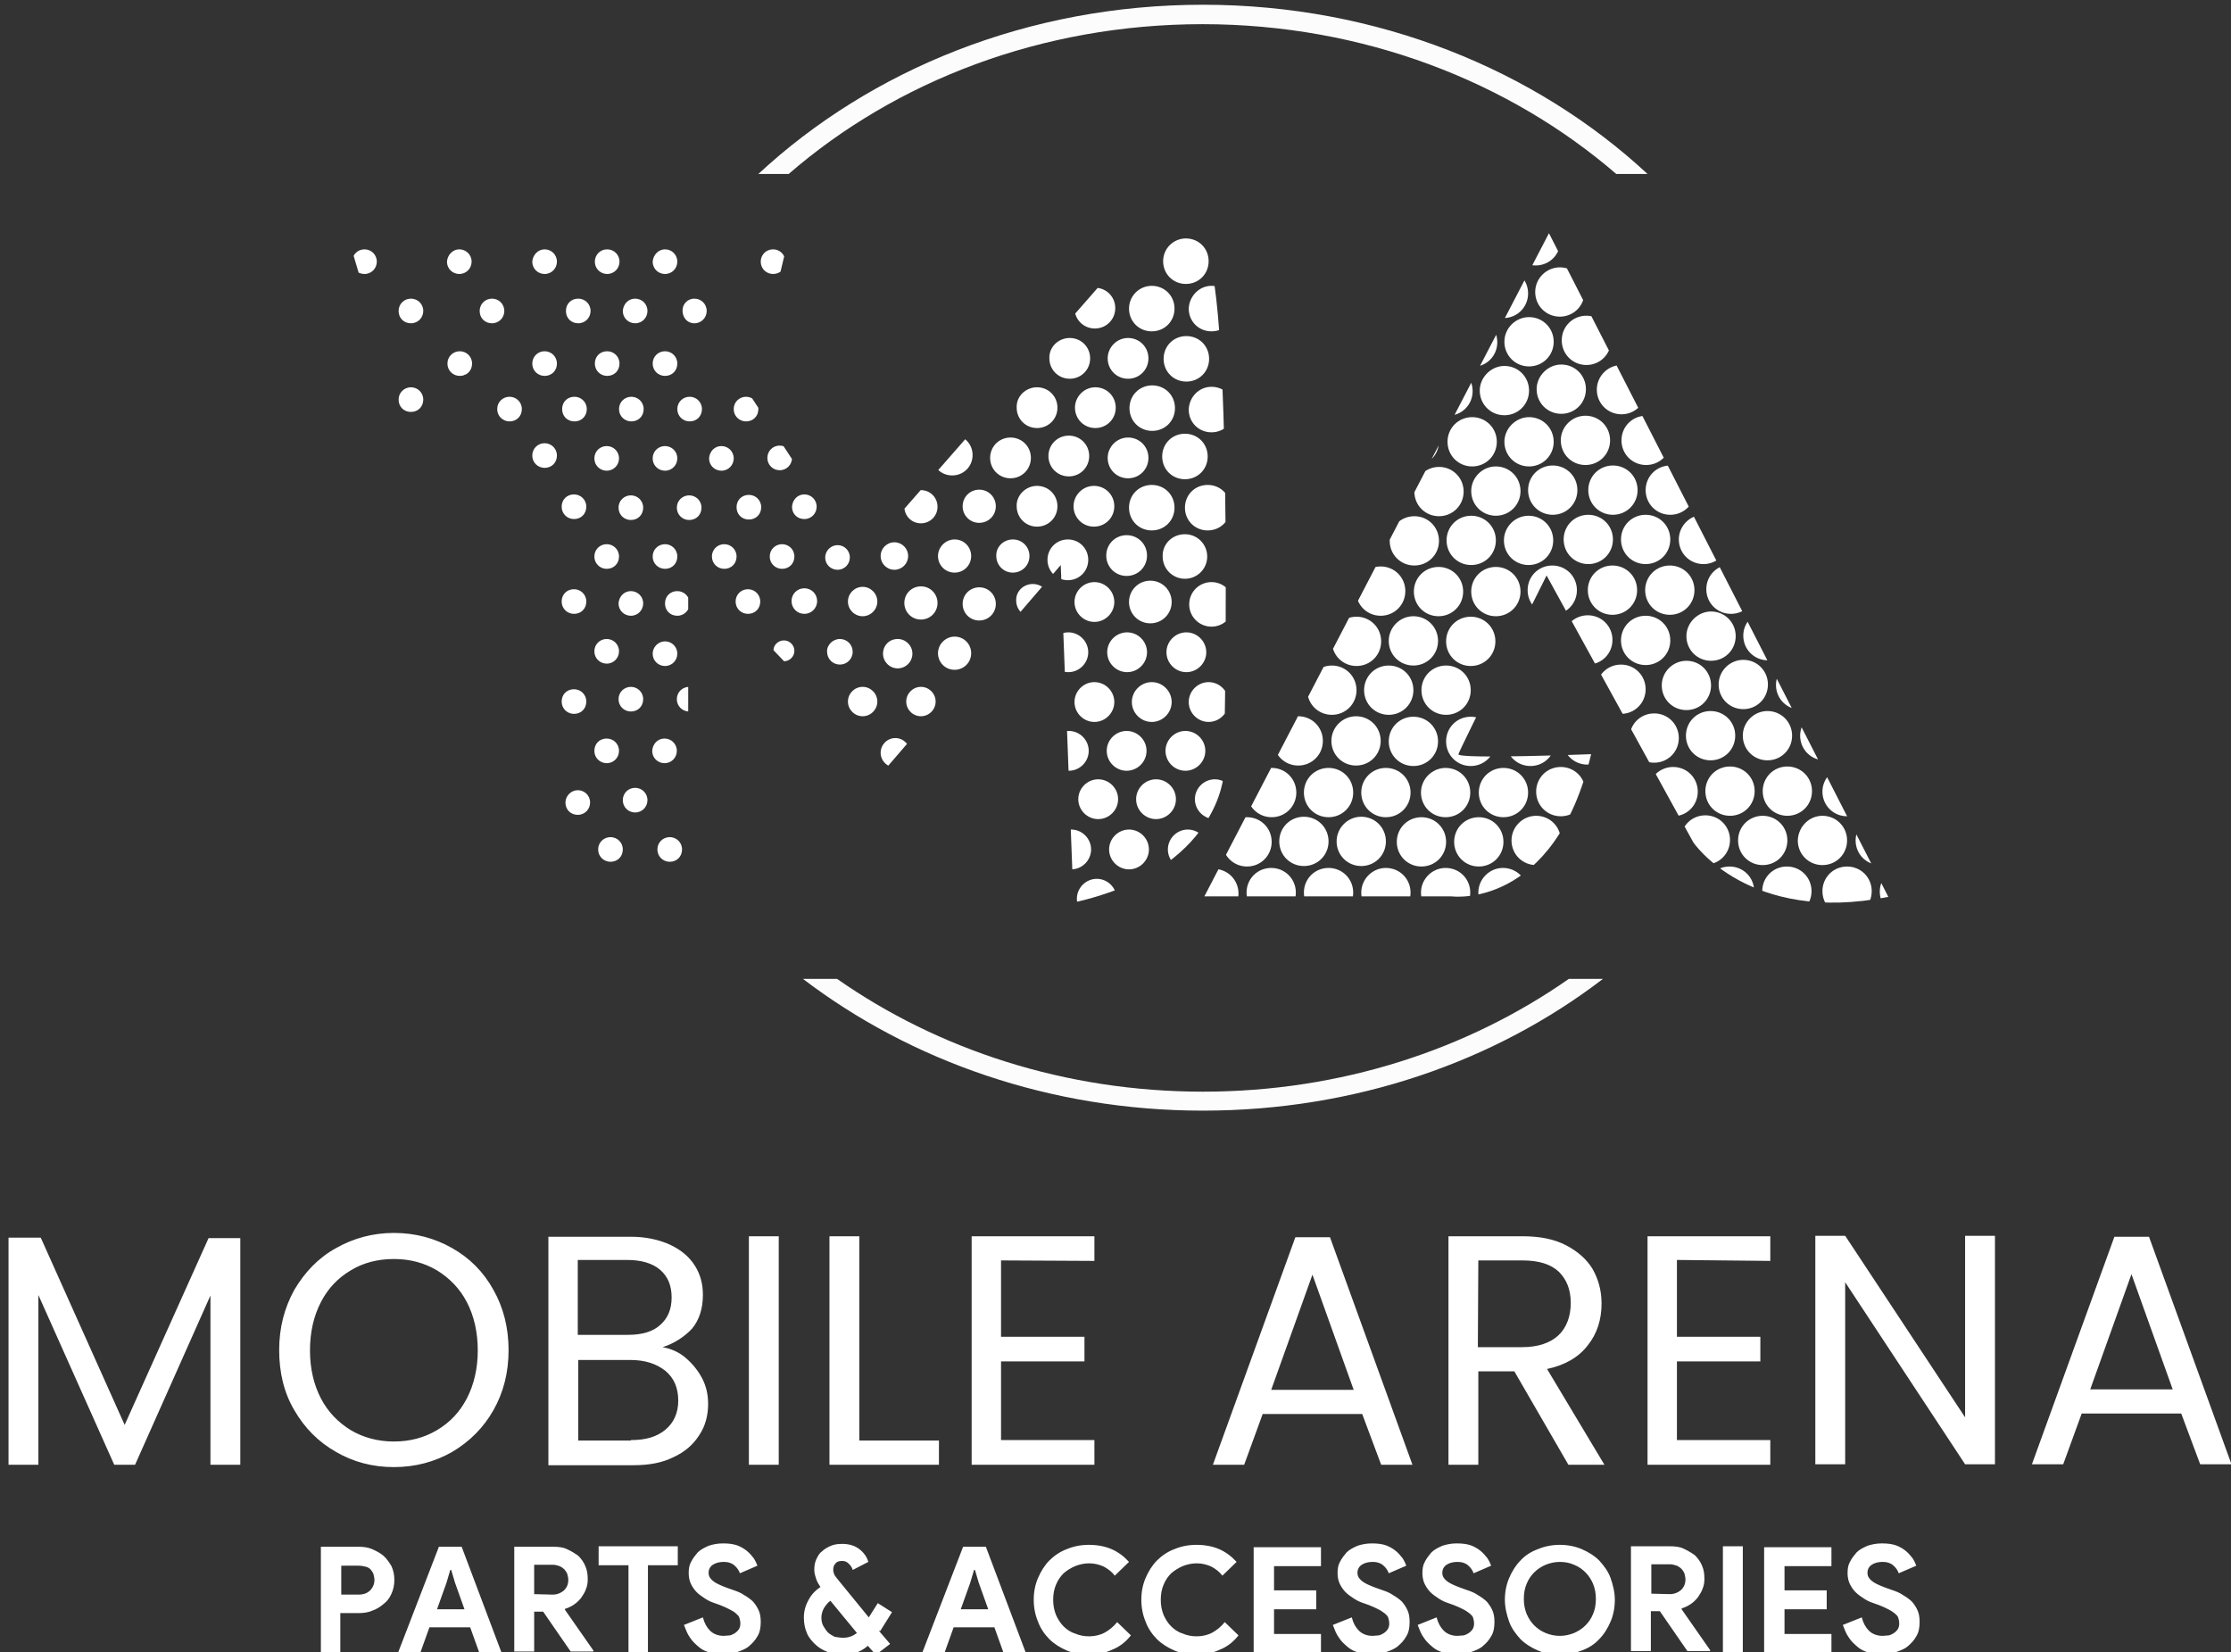 <?xml version="1.0" encoding="UTF-8"?>
<!-- Generator: Adobe Illustrator 24.3.0, SVG Export Plug-In . SVG Version: 6.00 Build 0)  -->
<svg xmlns="http://www.w3.org/2000/svg" xmlns:xlink="http://www.w3.org/1999/xlink" version="1.1" id="Layer_1" x="0px" y="0px" viewBox="0 0 470.7 348.6" style="enable-background:new 0 0 470.7 348.6;" xml:space="preserve">
<rect x="0" y="0" width="470.7" height="348.6" fill="#333333" stroke="none"/>
<style type="text/css">
	.st0{clip-path:url(#SVGID_2_);}
	.st1{fill-rule:evenodd;clip-rule:evenodd;fill:#FFFFFF;}
	.st2{fill:none;}
	.st3{clip-path:url(#SVGID_4_);}
	.st4{fill-rule:evenodd;clip-rule:evenodd;fill:#FCFCFC;}
	.st5{fill:#FFFFFF;}
</style>
<g>
	<g>
		<g>
			<defs>
				<path id="SVGID_1_" d="M398.4,189.2l-71.6-140l-72.7,139.9h52.2c0,0,21.6,2.9,29.4-30c0,0-28.3,1.1-28,0s18.6-37.7,18.6-37.7      l30.9,56.2C357.2,177.7,369,195.1,398.4,189.2L398.4,189.2z"></path>
			</defs>
			<clipPath id="SVGID_2_">
				<use xlink:href="#SVGID_1_" style="overflow:visible;"></use>
			</clipPath>
			<g class="st0">
				<g>
					<path class="st1" d="M349,150.5c2.9,0,5.2,2.3,5.2,5.2s-2.3,5.2-5.2,5.2c-2.9,0-5.2-2.3-5.2-5.2S346.1,150.5,349,150.5z        M256.1,183.3c2.9,0,5.2,2.3,5.2,5.2s-2.3,5.2-5.2,5.2c-2.9,0-5.2-2.3-5.2-5.2C250.9,185.6,253.2,183.3,256.1,183.3z M310.7,67       c2.9,0,5.2,2.3,5.2,5.2c0,2.9-2.3,5.2-5.2,5.2c-2.9,0-5.2-2.3-5.2-5.2S307.8,67,310.7,67z M303.6,98.5c2.9,0,5.2,2.3,5.2,5.2       c0,2.9-2.3,5.2-5.2,5.2c-2.9,0-5.2-2.3-5.2-5.2C298.4,100.9,300.7,98.5,303.6,98.5z M286.2,130.1c2.9,0,5.2,2.3,5.2,5.2       s-2.3,5.2-5.2,5.2s-5.2-2.3-5.2-5.2C281,132.4,283.3,130.1,286.2,130.1z M268.3,162c2.9,0,5.2,2.3,5.2,5.2s-2.3,5.2-5.2,5.2       c-2.9,0-5.2-2.3-5.2-5.2S265.4,162,268.3,162z M305.5,77.3c2.9,0,5.2,2.3,5.2,5.2c0,2.9-2.3,5.2-5.2,5.2       c-2.9,0-5.2-2.3-5.2-5.2C300.3,79.6,302.6,77.3,305.5,77.3z M298.4,108.9c2.9,0,5.2,2.3,5.2,5.2c0,2.9-2.3,5.2-5.2,5.2       c-2.9,0-5.2-2.3-5.2-5.2C293.2,111.2,295.5,108.9,298.4,108.9z M281,140.4c2.9,0,5.2,2.3,5.2,5.2s-2.3,5.2-5.2,5.2       c-2.9,0-5.2-2.3-5.2-5.2C275.8,142.8,278.1,140.4,281,140.4z M263.1,172.4c2.9,0,5.2,2.3,5.2,5.2s-2.3,5.2-5.2,5.2       s-5.2-2.3-5.2-5.2S260.2,172.4,263.1,172.4z M317.2,162c2.9,0,5.2,2.3,5.2,5.2s-2.3,5.2-5.2,5.2s-5.2-2.3-5.2-5.2       S314.3,162,317.2,162z M312,172.4c2.9,0,5.2,2.3,5.2,5.2s-2.3,5.2-5.2,5.2c-2.9,0-5.2-2.3-5.2-5.2S309.1,172.4,312,172.4z        M305,162c2.9,0,5.2,2.3,5.2,5.2s-2.3,5.2-5.2,5.2c-2.9,0-5.2-2.3-5.2-5.2S302.2,162,305,162z M299.9,172.4       c2.9,0,5.2,2.3,5.2,5.2s-2.3,5.2-5.2,5.2c-2.9,0-5.2-2.3-5.2-5.2C294.7,174.7,297,172.4,299.9,172.4z M310.3,130.1       c2.9,0,5.2,2.3,5.2,5.2s-2.3,5.2-5.2,5.2c-2.9,0-5.2-2.3-5.2-5.2C305.1,132.4,307.4,130.1,310.3,130.1z M292.4,162       c2.9,0,5.2,2.3,5.2,5.2s-2.3,5.2-5.2,5.2c-2.9,0-5.2-2.3-5.2-5.2S289.5,162,292.4,162z M322.5,108.8c2.9,0,5.2,2.3,5.2,5.2       c0,2.9-2.3,5.2-5.2,5.2c-2.9,0-5.2-2.3-5.2-5.2C317.3,111.2,319.6,108.8,322.5,108.8z M305.1,140.4c2.9,0,5.2,2.3,5.2,5.2       s-2.3,5.2-5.2,5.2c-2.9,0-5.2-2.3-5.2-5.2S302.2,140.4,305.1,140.4z M287.2,172.3c2.9,0,5.2,2.3,5.2,5.2s-2.3,5.2-5.2,5.2       c-2.9,0-5.2-2.3-5.2-5.2C282,174.7,284.3,172.3,287.2,172.3z M322.6,66.9c2.9,0,5.2,2.3,5.2,5.2c0,2.9-2.3,5.2-5.2,5.2       c-2.9,0-5.2-2.3-5.2-5.2C317.4,69.2,319.8,66.9,322.6,66.9z M315.6,98.4c2.9,0,5.2,2.3,5.2,5.2c0,2.9-2.3,5.2-5.2,5.2       c-2.9,0-5.2-2.3-5.2-5.2C310.4,100.8,312.7,98.4,315.6,98.4z M298.2,130c2.9,0,5.2,2.3,5.2,5.2s-2.3,5.2-5.2,5.2       c-2.9,0-5.2-2.3-5.2-5.2C293,132.4,295.3,130,298.2,130z M280.3,162c2.9,0,5.2,2.3,5.2,5.2s-2.3,5.2-5.2,5.2       c-2.9,0-5.2-2.3-5.2-5.2S277.4,162,280.3,162z M317.4,77.2c2.9,0,5.2,2.3,5.2,5.2c0,2.9-2.3,5.2-5.2,5.2s-5.2-2.3-5.2-5.2       C312.2,79.6,314.6,77.2,317.4,77.2z M310.4,108.8c2.9,0,5.2,2.3,5.2,5.2c0,2.9-2.3,5.2-5.2,5.2c-2.9,0-5.2-2.3-5.2-5.2       C305.2,111.1,307.5,108.8,310.4,108.8z M293,140.4c2.9,0,5.2,2.3,5.2,5.2s-2.3,5.2-5.2,5.2s-5.2-2.3-5.2-5.2       S290.1,140.4,293,140.4z M275.1,172.3c2.9,0,5.2,2.3,5.2,5.2s-2.3,5.2-5.2,5.2c-2.9,0-5.2-2.3-5.2-5.2S272.2,172.3,275.1,172.3       z M317.1,183.1c2.9,0,5.2,2.3,5.2,5.2s-2.3,5.2-5.2,5.2s-5.2-2.3-5.2-5.2C311.9,185.5,314.2,183.1,317.1,183.1z M322.9,151.2       c2.9,0,5.2,2.3,5.2,5.2s-2.3,5.2-5.2,5.2c-2.9,0-5.2-2.3-5.2-5.2S320.1,151.2,322.9,151.2z M305,183.1c2.9,0,5.2,2.3,5.2,5.2       s-2.3,5.2-5.2,5.2c-2.9,0-5.2-2.3-5.2-5.2C299.8,185.5,302.1,183.1,305,183.1z M310.3,151.2c2.9,0,5.2,2.3,5.2,5.2       s-2.3,5.2-5.2,5.2c-2.9,0-5.2-2.3-5.2-5.2S307.4,151.2,310.3,151.2z M292.4,183.1c2.9,0,5.2,2.3,5.2,5.2s-2.3,5.2-5.2,5.2       c-2.9,0-5.2-2.3-5.2-5.2C287.2,185.5,289.5,183.1,292.4,183.1z M322.6,88c2.9,0,5.2,2.3,5.2,5.2c0,2.9-2.3,5.2-5.2,5.2       c-2.9,0-5.2-2.3-5.2-5.2C317.4,90.4,319.8,88,322.6,88z M315.6,119.6c2.9,0,5.2,2.3,5.2,5.2c0,2.9-2.3,5.2-5.2,5.2       c-2.9,0-5.2-2.3-5.2-5.2C310.4,121.9,312.7,119.6,315.6,119.6z M298.2,151.2c2.9,0,5.2,2.3,5.2,5.2s-2.3,5.2-5.2,5.2       c-2.9,0-5.2-2.3-5.2-5.2S295.3,151.2,298.2,151.2z M280.3,183.1c2.9,0,5.2,2.3,5.2,5.2s-2.3,5.2-5.2,5.2       c-2.9,0-5.2-2.3-5.2-5.2C275.1,185.4,277.4,183.1,280.3,183.1z M317.2,56.7c2.9,0,5.2,2.3,5.2,5.2s-2.3,5.2-5.2,5.2       s-5.2-2.3-5.2-5.2S314.4,56.7,317.2,56.7z M310.6,88c2.9,0,5.2,2.3,5.2,5.2c0,2.9-2.3,5.2-5.2,5.2c-2.9,0-5.2-2.3-5.2-5.2       S307.7,88,310.6,88z M303.5,119.6c2.9,0,5.2,2.3,5.2,5.2s-2.3,5.2-5.2,5.2c-2.9,0-5.2-2.3-5.2-5.2S300.6,119.6,303.5,119.6z        M286.1,151.1c2.9,0,5.2,2.3,5.2,5.2s-2.3,5.2-5.2,5.2s-5.2-2.3-5.2-5.2S283.3,151.1,286.1,151.1z M268.2,183.1       c2.9,0,5.2,2.3,5.2,5.2s-2.3,5.2-5.2,5.2c-2.9,0-5.2-2.3-5.2-5.2C263,185.4,265.3,183.1,268.2,183.1z M286.6,108.7       c2.9,0,5.2,2.3,5.2,5.2c0,2.9-2.3,5.2-5.2,5.2s-5.2-2.3-5.2-5.2S283.7,108.7,286.6,108.7z M291.8,98.3c2.9,0,5.2,2.3,5.2,5.2       s-2.3,5.2-5.2,5.2c-2.9,0-5.2-2.3-5.2-5.2S288.9,98.3,291.8,98.3z M298.4,87.9c2.9,0,5.2,2.3,5.2,5.2c0,2.9-2.3,5.2-5.2,5.2       c-2.9,0-5.2-2.3-5.2-5.2C293.2,90.3,295.5,87.9,298.4,87.9z M291.3,119.5c2.9,0,5.2,2.3,5.2,5.2s-2.3,5.2-5.2,5.2       c-2.9,0-5.2-2.3-5.2-5.2S288.4,119.5,291.3,119.5z M273.9,151.1c2.9,0,5.2,2.3,5.2,5.2s-2.3,5.2-5.2,5.2       c-2.9,0-5.2-2.3-5.2-5.2S271.1,151.1,273.9,151.1z M353,161.8c2.9,0,5.2,2.3,5.2,5.2s-2.3,5.2-5.2,5.2c-2.9,0-5.2-2.3-5.2-5.2       S350.1,161.8,353,161.8z M361,129c2.9,0,5.2,2.3,5.2,5.2s-2.3,5.2-5.2,5.2c-2.9,0-5.2-2.3-5.2-5.2       C355.8,131.4,358.2,129,361,129z M355.8,139.4c2.9,0,5.2,2.3,5.2,5.2s-2.3,5.2-5.2,5.2s-5.2-2.3-5.2-5.2S353,139.4,355.8,139.4       z M365.2,119.1c2.9,0,5.2,2.3,5.2,5.2c0,2.9-2.3,5.2-5.2,5.2c-2.9,0-5.2-2.3-5.2-5.2C360,121.4,362.3,119.1,365.2,119.1z        M347.2,129.9c2.9,0,5.2,2.3,5.2,5.2s-2.3,5.2-5.2,5.2s-5.2-2.3-5.2-5.2S344.3,129.9,347.2,129.9z M329.3,161.8       c2.9,0,5.2,2.3,5.2,5.2s-2.3,5.2-5.2,5.2c-2.9,0-5.2-2.3-5.2-5.2S326.4,161.8,329.3,161.8z M359.4,108.6c2.9,0,5.2,2.3,5.2,5.2       c0,2.9-2.3,5.2-5.2,5.2c-2.9,0-5.2-2.3-5.2-5.2C354.2,111,356.5,108.6,359.4,108.6z M342,140.2c2.9,0,5.2,2.3,5.2,5.2       s-2.3,5.2-5.2,5.2c-2.9,0-5.2-2.3-5.2-5.2S339.1,140.2,342,140.2z M324.1,172.1c2.9,0,5.2,2.3,5.2,5.2s-2.3,5.2-5.2,5.2       s-5.2-2.3-5.2-5.2C318.9,174.5,321.2,172.1,324.1,172.1z M352.4,98.2c2.9,0,5.2,2.3,5.2,5.2s-2.3,5.2-5.2,5.2       c-2.9,0-5.2-2.3-5.2-5.2S349.5,98.2,352.4,98.2z M335,129.8c2.9,0,5.2,2.3,5.2,5.2s-2.3,5.2-5.2,5.2c-2.9,0-5.2-2.3-5.2-5.2       S332.1,129.8,335,129.8z M396.7,172.1c2.9,0,5.2,2.3,5.2,5.2s-2.3,5.2-5.2,5.2c-2.9,0-5.2-2.3-5.2-5.2       C391.5,174.5,393.8,172.1,396.7,172.1z M347.2,108.6c2.9,0,5.2,2.3,5.2,5.2c0,2.9-2.3,5.2-5.2,5.2s-5.2-2.3-5.2-5.2       S344.3,108.6,347.2,108.6z M389.7,161.8c2.9,0,5.2,2.3,5.2,5.2s-2.3,5.2-5.2,5.2c-2.9,0-5.2-2.3-5.2-5.2       S386.9,161.8,389.7,161.8z M340.3,98.2c2.9,0,5.2,2.3,5.2,5.2c0,2.9-2.3,5.2-5.2,5.2s-5.2-2.3-5.2-5.2       C335.1,100.5,337.4,98.2,340.3,98.2z M384.5,172.1c2.9,0,5.2,2.3,5.2,5.2s-2.3,5.2-5.2,5.2c-2.9,0-5.2-2.3-5.2-5.2       C379.4,174.4,381.7,172.1,384.5,172.1z M342.1,77c2.9,0,5.2,2.3,5.2,5.2s-2.3,5.2-5.2,5.2c-2.9,0-5.2-2.3-5.2-5.2       S339.3,77,342.1,77z M335.1,108.6c2.9,0,5.2,2.3,5.2,5.2c0,2.9-2.3,5.2-5.2,5.2c-2.9,0-5.2-2.3-5.2-5.2       S332.2,108.6,335.1,108.6z M377.1,161.7c2.9,0,5.2,2.3,5.2,5.2s-2.3,5.2-5.2,5.2c-2.9,0-5.2-2.3-5.2-5.2       S374.2,161.7,377.1,161.7z M334.7,66.6c2.9,0,5.2,2.3,5.2,5.2c0,2.9-2.3,5.2-5.2,5.2c-2.9,0-5.2-2.3-5.2-5.2       S331.8,66.6,334.7,66.6z M327.6,98.2c2.9,0,5.2,2.3,5.2,5.2c0,2.9-2.3,5.2-5.2,5.2c-2.9,0-5.2-2.3-5.2-5.2       S324.7,98.2,327.6,98.2z M371.9,172.1c2.9,0,5.2,2.3,5.2,5.2s-2.3,5.2-5.2,5.2s-5.2-2.3-5.2-5.2       C366.7,174.4,369,172.1,371.9,172.1z M379.9,139.3c2.9,0,5.2,2.3,5.2,5.2s-2.3,5.2-5.2,5.2c-2.9,0-5.2-2.3-5.2-5.2       S377.1,139.3,379.9,139.3z M329.4,76.9c2.9,0,5.2,2.3,5.2,5.2c0,2.9-2.3,5.2-5.2,5.2c-2.9,0-5.2-2.3-5.2-5.2       C324.2,79.3,326.6,76.9,329.4,76.9z M365,161.7c2.9,0,5.2,2.3,5.2,5.2s-2.3,5.2-5.2,5.2c-2.9,0-5.2-2.3-5.2-5.2       S362.1,161.7,365,161.7z M373,128.9c2.9,0,5.2,2.3,5.2,5.2s-2.3,5.2-5.2,5.2c-2.9,0-5.2-2.3-5.2-5.2S370.2,128.9,373,128.9z        M359.8,172c2.9,0,5.2,2.3,5.2,5.2s-2.3,5.2-5.2,5.2c-2.9,0-5.2-2.3-5.2-5.2C354.6,174.3,356.9,172,359.8,172z M367.8,139.2       c2.9,0,5.2,2.3,5.2,5.2s-2.3,5.2-5.2,5.2c-2.9,0-5.2-2.3-5.2-5.2S365,139.2,367.8,139.2z M324,45.6c2.9,0,5.2,2.3,5.2,5.2       S326.9,56,324,56s-5.2-2.3-5.2-5.2C318.8,47.9,321.2,45.6,324,45.6z M401.8,182.9c2.9,0,5.2,2.3,5.2,5.2s-2.3,5.2-5.2,5.2       s-5.2-2.3-5.2-5.2C396.6,185.2,398.9,182.9,401.8,182.9z M352.3,119.3c2.9,0,5.2,2.3,5.2,5.2c0,2.9-2.3,5.2-5.2,5.2       c-2.9,0-5.2-2.3-5.2-5.2C347.1,121.6,349.4,119.3,352.3,119.3z M334.9,150.9c2.9,0,5.2,2.3,5.2,5.2s-2.3,5.2-5.2,5.2       c-2.9,0-5.2-2.3-5.2-5.2S332,150.9,334.9,150.9z M389.7,182.8c2.9,0,5.2,2.3,5.2,5.2s-2.3,5.2-5.2,5.2c-2.9,0-5.2-2.3-5.2-5.2       S386.8,182.8,389.7,182.8z M347.3,87.7c2.9,0,5.2,2.3,5.2,5.2c0,2.9-2.3,5.2-5.2,5.2s-5.2-2.3-5.2-5.2       C342.1,90,344.4,87.7,347.3,87.7z M340.2,119.3c2.9,0,5.2,2.3,5.2,5.2c0,2.9-2.3,5.2-5.2,5.2s-5.2-2.3-5.2-5.2       C335,121.6,337.3,119.3,340.2,119.3z M377,182.8c2.9,0,5.2,2.3,5.2,5.2s-2.3,5.2-5.2,5.2c-2.9,0-5.2-2.3-5.2-5.2       S374.1,182.8,377,182.8z M385,150c2.9,0,5.2,2.3,5.2,5.2s-2.3,5.2-5.2,5.2c-2.9,0-5.2-2.3-5.2-5.2S382.2,150,385,150z        M334.5,87.7c2.9,0,5.2,2.3,5.2,5.2c0,2.9-2.3,5.2-5.2,5.2c-2.9,0-5.2-2.3-5.2-5.2S331.7,87.7,334.5,87.7z M327.5,119.3       c2.9,0,5.2,2.3,5.2,5.2c0,2.9-2.3,5.2-5.2,5.2c-2.9,0-5.2-2.3-5.2-5.2C322.3,121.6,324.6,119.3,327.5,119.3z M364.9,182.8       c2.9,0,5.2,2.3,5.2,5.2s-2.3,5.2-5.2,5.2c-2.9,0-5.2-2.3-5.2-5.2C359.7,185.1,362,182.8,364.9,182.8z M372.9,150       c2.9,0,5.2,2.3,5.2,5.2s-2.3,5.2-5.2,5.2c-2.9,0-5.2-2.3-5.2-5.2S370.1,150,372.9,150z M329.1,56.4c2.9,0,5.2,2.3,5.2,5.2       c0,2.9-2.3,5.2-5.2,5.2c-2.9,0-5.2-2.3-5.2-5.2S326.3,56.4,329.1,56.4z M360.9,150c2.9,0,5.2,2.3,5.2,5.2s-2.3,5.2-5.2,5.2       c-2.9,0-5.2-2.3-5.2-5.2S358,150,360.9,150z"></path>
				</g>
			</g>
		</g>
	</g>
	<path class="st2" d="M398.4,189.2l-71.6-140l-72.7,139.9h52.2c0,0,21.6,2.9,29.4-30c0,0-28.3,1.1-28,0s18.6-37.7,18.6-37.7   l30.9,56.2C357.2,177.7,369,195.1,398.4,189.2L398.4,189.2z"></path>
	<g>
		<g>
			<defs>
				<path id="SVGID_3_" d="M74.2,52.6h91.6l-7.4,31l22.8,34.7l57.6-65.8c0,0,9.3-10.3,15.5,0c6.2,10.3,3.9,110.7,3.9,110.7      s-0.8,20.3-31.7,27.2l-2.7-71.2L187,162l-41.8-43.6v72.1c0,0-20.1,1.1-28.2-23.7V105L98.1,79L85.4,90.2L74.2,52.6L74.2,52.6z"></path>
			</defs>
			<clipPath id="SVGID_4_">
				<use xlink:href="#SVGID_3_" style="overflow:visible;"></use>
			</clipPath>
			<g class="st3">
				<g id="_258197000">
					<path class="st1" d="M250.2,50.3c2.7,0,4.8,2.1,4.8,4.8s-2.1,4.8-4.8,4.8s-4.8-2.1-4.8-4.8S247.6,50.3,250.2,50.3z        M157.8,124.3c1.4,0,2.6,1.1,2.6,2.6c0,1.5-1.1,2.6-2.6,2.6c-1.4,0-2.6-1.1-2.6-2.6S156.4,124.3,157.8,124.3z M141.3,176.6       c1.4,0,2.6,1.1,2.6,2.6s-1.1,2.6-2.6,2.6c-1.4,0-2.6-1.1-2.6-2.6S139.9,176.6,141.3,176.6z M128.8,176.6c1.4,0,2.6,1.1,2.6,2.6       s-1.1,2.6-2.6,2.6c-1.4,0-2.6-1.1-2.6-2.6S127.4,176.6,128.8,176.6z M121.9,166.7c1.4,0,2.6,1.1,2.6,2.6c0,1.4-1.1,2.6-2.6,2.6       s-2.6-1.1-2.6-2.6C119.3,167.9,120.5,166.7,121.9,166.7z M134,166.2c1.4,0,2.6,1.1,2.6,2.6c0,1.4-1.1,2.6-2.6,2.6       c-1.4,0-2.6-1.1-2.6-2.6C131.4,167.4,132.5,166.2,134,166.2z M128,155.8c1.4,0,2.6,1.1,2.6,2.6c0,1.4-1.1,2.6-2.6,2.6       c-1.4,0-2.6-1.1-2.6-2.6C125.4,156.9,126.5,155.8,128,155.8z M140.2,155.8c1.4,0,2.6,1.1,2.6,2.6c0,1.4-1.1,2.6-2.6,2.6       c-1.4,0-2.6-1.1-2.6-2.6C137.7,156.9,138.8,155.8,140.2,155.8z M145.4,144.9c1.4,0,2.6,1.1,2.6,2.6s-1.1,2.6-2.6,2.6       c-1.4,0-2.6-1.1-2.6-2.6S144,144.9,145.4,144.9z M133.1,144.9c1.4,0,2.6,1.1,2.6,2.6s-1.1,2.6-2.6,2.6c-1.4,0-2.6-1.1-2.6-2.6       S131.7,144.9,133.1,144.9z M121.1,145.4c1.4,0,2.6,1.1,2.6,2.6s-1.1,2.6-2.6,2.6c-1.4,0-2.6-1.1-2.6-2.6       S119.6,145.4,121.1,145.4z M128,134.8c1.4,0,2.6,1.1,2.6,2.6c0,1.4-1.1,2.6-2.6,2.6c-1.4,0-2.6-1.1-2.6-2.6       C125.4,135.9,126.6,134.8,128,134.8z M140.3,135.3c1.4,0,2.6,1.1,2.6,2.6c0,1.4-1.1,2.6-2.6,2.6c-1.4,0-2.6-1.1-2.6-2.6       C137.7,136.5,138.9,135.3,140.3,135.3z M142.9,124.7c1.4,0,2.6,1.1,2.6,2.6c0,1.4-1.1,2.6-2.6,2.6s-2.6-1.1-2.6-2.6       C140.3,125.8,141.4,124.7,142.9,124.7z M128,94.1c1.4,0,2.6,1.1,2.6,2.6c0,1.4-1.1,2.6-2.6,2.6c-1.4,0-2.6-1.1-2.6-2.6       S126.6,94.1,128,94.1z M114.9,93.5c1.4,0,2.6,1.1,2.6,2.6s-1.1,2.6-2.6,2.6c-1.4,0-2.6-1.1-2.6-2.6S113.5,93.5,114.9,93.5z        M140.3,94.1c1.4,0,2.6,1.1,2.6,2.6c0,1.4-1.1,2.6-2.6,2.6c-1.4,0-2.6-1.1-2.6-2.6S138.9,94.1,140.3,94.1z M133.1,104.5       c1.4,0,2.6,1.1,2.6,2.6s-1.1,2.6-2.6,2.6c-1.4,0-2.6-1.1-2.6-2.6S131.7,104.5,133.1,104.5z M121.1,104.3c1.4,0,2.6,1.1,2.6,2.6       s-1.1,2.6-2.6,2.6c-1.4,0-2.6-1.1-2.6-2.6S119.6,104.3,121.1,104.3z M128,114.8c1.4,0,2.6,1.1,2.6,2.6s-1.1,2.6-2.6,2.6       c-1.4,0-2.6-1.1-2.6-2.6S126.6,114.8,128,114.8z M121.1,124.3c1.4,0,2.6,1.1,2.6,2.6c0,1.5-1.1,2.6-2.6,2.6       c-1.4,0-2.6-1.1-2.6-2.6S119.6,124.3,121.1,124.3z M133.1,124.7c1.4,0,2.6,1.1,2.6,2.6c0,1.4-1.1,2.6-2.6,2.6       c-1.4,0-2.6-1.1-2.6-2.6C130.6,125.8,131.7,124.7,133.1,124.7z M140.3,114.8c1.4,0,2.6,1.1,2.6,2.6s-1.1,2.6-2.6,2.6       c-1.4,0-2.6-1.1-2.6-2.6S138.9,114.8,140.3,114.8z M145.4,104.5c1.4,0,2.6,1.1,2.6,2.6s-1.1,2.6-2.6,2.6       c-1.4,0-2.6-1.1-2.6-2.6S144,104.5,145.4,104.5z M152.2,94.1c1.4,0,2.6,1.1,2.6,2.6c0,1.4-1.1,2.6-2.6,2.6       c-1.4,0-2.6-1.1-2.6-2.6C149.7,95.2,150.8,94.1,152.2,94.1z M140.3,74.1c1.4,0,2.6,1.1,2.6,2.6s-1.1,2.6-2.6,2.6       c-1.4,0-2.6-1.1-2.6-2.6S138.9,74.1,140.3,74.1z M128.1,74.1c1.4,0,2.6,1.1,2.6,2.6s-1.1,2.6-2.6,2.6c-1.4,0-2.6-1.1-2.6-2.6       S126.6,74.1,128.1,74.1z M114.9,74.1c1.4,0,2.6,1.1,2.6,2.6s-1.1,2.6-2.6,2.6c-1.4,0-2.6-1.1-2.6-2.6S113.5,74.1,114.9,74.1z        M76.9,52.6c1.4,0,2.6,1.1,2.6,2.6c0,1.4-1.1,2.6-2.6,2.6s-2.6-1.1-2.6-2.6C74.3,53.8,75.4,52.6,76.9,52.6z M96.9,52.6       c1.4,0,2.6,1.1,2.6,2.6c0,1.4-1.1,2.6-2.6,2.6c-1.4,0-2.6-1.1-2.6-2.6C94.4,53.8,95.5,52.6,96.9,52.6z M114.9,52.6       c1.4,0,2.6,1.1,2.6,2.6c0,1.4-1.1,2.6-2.6,2.6c-1.4,0-2.6-1.1-2.6-2.6C112.4,53.8,113.5,52.6,114.9,52.6z M128.1,52.6       c1.4,0,2.6,1.1,2.6,2.6c0,1.4-1.1,2.6-2.6,2.6c-1.4,0-2.6-1.1-2.6-2.6C125.5,53.8,126.6,52.6,128.1,52.6z M140.3,52.6       c1.4,0,2.6,1.1,2.6,2.6c0,1.4-1.1,2.6-2.6,2.6c-1.4,0-2.6-1.1-2.6-2.6C137.8,53.8,138.9,52.6,140.3,52.6z M146.5,63       c1.4,0,2.6,1.1,2.6,2.6c0,1.4-1.1,2.6-2.6,2.6S144,67,144,65.5C144,64.1,145.1,63,146.5,63z M134,63c1.4,0,2.6,1.1,2.6,2.6       c0,1.4-1.1,2.6-2.6,2.6c-1.4,0-2.6-1.1-2.6-2.6C131.5,64.1,132.6,63,134,63z M122,63c1.4,0,2.6,1.1,2.6,2.6       c0,1.4-1.1,2.6-2.6,2.6s-2.6-1.1-2.6-2.6S120.5,63,122,63z M103.8,63c1.4,0,2.6,1.1,2.6,2.6c0,1.4-1.1,2.6-2.6,2.6       s-2.6-1.1-2.6-2.6C101.2,64.1,102.4,63,103.8,63z M86.7,63c1.4,0,2.6,1.1,2.6,2.6c0,1.4-1.1,2.6-2.6,2.6s-2.6-1.1-2.6-2.6       S85.3,63,86.7,63z M86.7,81.7c1.4,0,2.6,1.1,2.6,2.6s-1.1,2.6-2.6,2.6s-2.6-1.1-2.6-2.6S85.3,81.7,86.7,81.7z M97,74.1       c1.4,0,2.6,1.1,2.6,2.6s-1.1,2.6-2.6,2.6c-1.4,0-2.6-1.1-2.6-2.6S95.6,74.1,97,74.1z M107.5,83.7c1.4,0,2.6,1.1,2.6,2.6       s-1.1,2.6-2.6,2.6c-1.4,0-2.6-1.1-2.6-2.6S106.1,83.7,107.5,83.7z M121.2,83.7c1.4,0,2.6,1.1,2.6,2.6s-1.1,2.6-2.6,2.6       s-2.6-1.1-2.6-2.6S119.7,83.7,121.2,83.7z M133.2,83.7c1.4,0,2.6,1.1,2.6,2.6s-1.1,2.6-2.6,2.6c-1.4,0-2.6-1.1-2.6-2.6       S131.8,83.7,133.2,83.7z M145.5,83.7c1.4,0,2.6,1.1,2.6,2.6s-1.1,2.6-2.6,2.6c-1.4,0-2.6-1.1-2.6-2.6S144.1,83.7,145.5,83.7z        M157.4,83.7c1.4,0,2.6,1.1,2.6,2.6s-1.1,2.6-2.6,2.6c-1.4,0-2.6-1.1-2.6-2.6S156,83.7,157.4,83.7z M158,104.4       c1.4,0,2.6,1.1,2.6,2.6s-1.1,2.6-2.6,2.6s-2.6-1.1-2.6-2.6S156.5,104.4,158,104.4z M152.8,114.8c1.4,0,2.6,1.1,2.6,2.6       s-1.1,2.6-2.6,2.6c-1.4,0-2.6-1.1-2.6-2.6S151.4,114.8,152.8,114.8z M188.7,114.4c1.6,0,2.9,1.3,2.9,2.9s-1.3,2.9-2.9,2.9       c-1.6,0-2.9-1.3-2.9-2.9S187.1,114.4,188.7,114.4z M163.1,52.6c1.4,0,2.6,1.1,2.6,2.6s-1.1,2.6-2.6,2.6c-1.4,0-2.6-1.1-2.6-2.6       S161.7,52.6,163.1,52.6z M164.5,94c1.4,0,2.6,1.1,2.6,2.6c0,1.4-1.1,2.6-2.6,2.6c-1.4,0-2.6-1.1-2.6-2.6       C161.9,95.2,163,94,164.5,94z M165,114.8c1.4,0,2.6,1.1,2.6,2.6s-1.1,2.6-2.6,2.6c-1.4,0-2.6-1.1-2.6-2.6       S163.6,114.8,165,114.8z M169.7,104.3c1.4,0,2.6,1.1,2.6,2.6c0,1.4-1.1,2.6-2.6,2.6s-2.6-1.1-2.6-2.6       C167.2,105.4,168.3,104.3,169.7,104.3z M176.7,115c1.4,0,2.6,1.1,2.6,2.6c0,1.4-1.1,2.6-2.6,2.6c-1.4,0-2.6-1.1-2.6-2.6       C174.1,116.2,175.3,115,176.7,115z M165.4,135.1c1.2,0,2.2,1,2.2,2.2s-1,2.2-2.2,2.2s-2.2-1-2.2-2.2       C163.1,136.2,164.1,135.1,165.4,135.1z M169.7,124.1c1.5,0,2.7,1.2,2.7,2.7c0,1.5-1.2,2.7-2.7,2.7s-2.7-1.2-2.7-2.7       S168.2,124.1,169.7,124.1z M177.2,134.8c1.5,0,2.7,1.2,2.7,2.7s-1.2,2.7-2.7,2.7s-2.7-1.2-2.7-2.7       C174.4,136.1,175.7,134.8,177.2,134.8z M188.9,155.7c1.7,0,3.1,1.4,3.1,3.1c0,1.7-1.4,3.1-3.1,3.1c-1.7,0-3.1-1.4-3.1-3.1       C185.8,157.1,187.2,155.7,188.9,155.7z M194.3,144.9c1.7,0,3.1,1.4,3.1,3.1s-1.4,3.1-3.1,3.1c-1.7,0-3.1-1.4-3.1-3.1       S192.6,144.9,194.3,144.9z M182,144.9c1.7,0,3.1,1.4,3.1,3.1s-1.4,3.1-3.1,3.1c-1.7,0-3.1-1.4-3.1-3.1S180.3,144.9,182,144.9z        M182,123.8c1.7,0,3.1,1.4,3.1,3.1c0,1.7-1.4,3.1-3.1,3.1c-1.7,0-3.1-1.4-3.1-3.1S180.3,123.8,182,123.8z M189.4,134.8       c1.7,0,3.1,1.4,3.1,3.1c0,1.7-1.4,3.1-3.1,3.1s-3.1-1.4-3.1-3.1C186.3,136.2,187.6,134.8,189.4,134.8z M201.4,134.3       c2,0,3.5,1.6,3.5,3.5c0,2-1.6,3.5-3.5,3.5c-2,0-3.5-1.6-3.5-3.5C197.9,135.9,199.5,134.3,201.4,134.3z M194.3,123.7       c2,0,3.5,1.6,3.5,3.5c0,2-1.6,3.5-3.5,3.5c-2,0-3.5-1.6-3.5-3.5C190.8,125.2,192.4,123.7,194.3,123.7z M206.6,123.9       c2,0,3.5,1.6,3.5,3.5c0,2-1.6,3.5-3.5,3.5c-2,0-3.5-1.6-3.5-3.5C203.1,125.4,204.7,123.9,206.6,123.9z M194.3,103.4       c2,0,3.5,1.6,3.5,3.5c0,2-1.6,3.5-3.5,3.5c-2,0-3.5-1.6-3.5-3.5S192.4,103.4,194.3,103.4z M201.4,113.8c2,0,3.5,1.6,3.5,3.5       c0,2-1.6,3.5-3.5,3.5c-2,0-3.5-1.6-3.5-3.5S199.5,113.8,201.4,113.8z M217.9,123.2c2,0,3.5,1.6,3.5,3.5c0,2-1.6,3.5-3.5,3.5       c-2,0-3.5-1.6-3.5-3.5C214.3,124.8,215.9,123.2,217.9,123.2z M213.7,113.8c2,0,3.5,1.6,3.5,3.5c0,2-1.6,3.5-3.5,3.5       c-2,0-3.5-1.6-3.5-3.5C210.1,115.4,211.7,113.8,213.7,113.8z M206.6,103.3c2,0,3.5,1.6,3.5,3.5c0,2-1.6,3.5-3.5,3.5       c-2,0-3.5-1.6-3.5-3.5C203.1,104.8,204.7,103.3,206.6,103.3z M200.9,91.7c2.4,0,4.3,1.9,4.3,4.3s-1.9,4.3-4.3,4.3       c-2.4,0-4.3-1.9-4.3-4.3C196.5,93.7,198.4,91.7,200.9,91.7z M213.2,92.3c2.4,0,4.3,1.9,4.3,4.3s-1.9,4.3-4.3,4.3       c-2.4,0-4.3-1.9-4.3-4.3C208.9,94.2,210.8,92.3,213.2,92.3z M218.8,81.7c2.4,0,4.3,1.9,4.3,4.3s-1.9,4.3-4.3,4.3       c-2.4,0-4.3-1.9-4.3-4.3C214.4,83.6,216.4,81.7,218.8,81.7z M231,60.7c2.4,0,4.3,1.9,4.3,4.3c0,2.4-1.9,4.3-4.3,4.3       c-2.4,0-4.3-1.9-4.3-4.3C226.6,62.7,228.5,60.7,231,60.7z M225.7,71.3c2.4,0,4.3,1.9,4.3,4.3s-1.9,4.3-4.3,4.3       c-2.4,0-4.3-1.9-4.3-4.3C221.3,73.2,223.3,71.3,225.7,71.3z M231.1,81.7c2.4,0,4.3,1.9,4.3,4.3s-1.9,4.3-4.3,4.3       c-2.4,0-4.3-1.9-4.3-4.3C226.8,83.7,228.7,81.7,231.1,81.7z M225.5,91.9c2.4,0,4.3,1.9,4.3,4.3s-1.9,4.3-4.3,4.3       c-2.4,0-4.3-1.9-4.3-4.3S223.1,91.9,225.5,91.9z M218.8,102.5c2.4,0,4.3,1.9,4.3,4.3s-1.9,4.3-4.3,4.3c-2.4,0-4.3-1.9-4.3-4.3       C214.4,104.5,216.4,102.5,218.8,102.5z M225.3,113.8c2.4,0,4.3,1.9,4.3,4.3s-1.9,4.3-4.3,4.3c-2.4,0-4.3-1.9-4.3-4.3       C221,115.7,222.9,113.8,225.3,113.8z M230.8,102.5c2.4,0,4.3,1.9,4.3,4.3s-1.9,4.3-4.3,4.3c-2.4,0-4.3-1.9-4.3-4.3       C226.5,104.5,228.4,102.5,230.8,102.5z M238,92.3c2.4,0,4.3,1.9,4.3,4.3s-1.9,4.3-4.3,4.3c-2.4,0-4.3-1.9-4.3-4.3       C233.7,94.3,235.6,92.3,238,92.3z M238,71.3c2.4,0,4.3,1.9,4.3,4.3s-1.9,4.3-4.3,4.3c-2.4,0-4.3-1.9-4.3-4.3       C233.7,73.3,235.6,71.3,238,71.3z M243.1,81.3c2.7,0,4.8,2.1,4.8,4.8s-2.1,4.8-4.8,4.8s-4.8-2.1-4.8-4.8S240.4,81.3,243.1,81.3       z M250.6,175c2.3,0,4.2,1.9,4.2,4.2s-1.9,4.2-4.2,4.2s-4.2-1.9-4.2-4.2S248.3,175,250.6,175z M256.3,164.4       c2.3,0,4.2,1.9,4.2,4.2s-1.9,4.2-4.2,4.2s-4.2-1.9-4.2-4.2C252.1,166.3,254,164.4,256.3,164.4z M250.1,154.2       c2.3,0,4.2,1.9,4.2,4.2s-1.9,4.2-4.2,4.2s-4.2-1.9-4.2-4.2C245.9,156.1,247.8,154.2,250.1,154.2z M238.2,175       c2.3,0,4.2,1.9,4.2,4.2s-1.9,4.2-4.2,4.2s-4.2-1.9-4.2-4.2S235.9,175,238.2,175z M243.9,164.4c2.3,0,4.2,1.9,4.2,4.2       s-1.9,4.2-4.2,4.2s-4.2-1.9-4.2-4.2C239.7,166.3,241.6,164.4,243.9,164.4z M237.7,154.2c2.3,0,4.2,1.9,4.2,4.2       s-1.9,4.2-4.2,4.2s-4.2-1.9-4.2-4.2C233.5,156.1,235.4,154.2,237.7,154.2z M231.4,185.4c2.3,0,4.2,1.9,4.2,4.2       s-1.9,4.2-4.2,4.2s-4.2-1.9-4.2-4.2C227.2,187.3,229.1,185.4,231.4,185.4z M226,175c2.3,0,4.2,1.9,4.2,4.2s-1.9,4.2-4.2,4.2       s-4.2-1.9-4.2-4.2S223.7,175,226,175z M231.7,164.4c2.3,0,4.2,1.9,4.2,4.2s-1.9,4.2-4.2,4.2s-4.2-1.9-4.2-4.2       C227.5,166.3,229.4,164.4,231.7,164.4z M225.5,154.2c2.3,0,4.2,1.9,4.2,4.2s-1.9,4.2-4.2,4.2s-4.2-1.9-4.2-4.2       C221.3,156.1,223.2,154.2,225.5,154.2z M230.9,143.9c2.3,0,4.2,1.9,4.2,4.2s-1.9,4.2-4.2,4.2s-4.2-1.9-4.2-4.2       S228.6,143.9,230.9,143.9z M243,143.9c2.3,0,4.2,1.9,4.2,4.2s-1.9,4.2-4.2,4.2s-4.2-1.9-4.2-4.2S240.7,143.9,243,143.9z        M255,143.9c2.3,0,4.2,1.9,4.2,4.2s-1.9,4.2-4.2,4.2s-4.2-1.9-4.2-4.2S252.7,143.9,255,143.9z M250.3,133.4       c2.3,0,4.2,1.9,4.2,4.2s-1.9,4.2-4.2,4.2s-4.2-1.9-4.2-4.2C246.1,135.3,248,133.4,250.3,133.4z M237.8,133.4       c2.3,0,4.2,1.9,4.2,4.2s-1.9,4.2-4.2,4.2s-4.2-1.9-4.2-4.2C233.6,135.3,235.5,133.4,237.8,133.4z M225.4,133.4       c2.3,0,4.2,1.9,4.2,4.2s-1.9,4.2-4.2,4.2s-4.2-1.9-4.2-4.2C221.3,135.3,223.1,133.4,225.4,133.4z M230.9,122.8       c2.3,0,4.2,1.9,4.2,4.2c0,2.3-1.9,4.2-4.2,4.2s-4.2-1.9-4.2-4.2S228.6,122.8,230.9,122.8z M242.7,122.5c2.5,0,4.5,2,4.5,4.5       s-2,4.5-4.5,4.5s-4.5-2-4.5-4.5S240.2,122.5,242.7,122.5z M255.6,122.8c2.6,0,4.7,2.1,4.7,4.7c0,2.6-2.1,4.7-4.7,4.7       c-2.6,0-4.7-2.1-4.7-4.7S253,122.8,255.6,122.8z M250,112.7c2.6,0,4.7,2.1,4.7,4.7s-2.1,4.7-4.7,4.7c-2.6,0-4.7-2.1-4.7-4.7       C245.2,114.8,247.3,112.7,250,112.7z M237.7,112.9c2.4,0,4.3,1.9,4.3,4.3s-1.9,4.3-4.3,4.3c-2.4,0-4.3-1.9-4.3-4.3       S235.3,112.9,237.7,112.9z M243,102.3c2.7,0,4.8,2.1,4.8,4.8c0,2.7-2.1,4.8-4.8,4.8s-4.8-2.1-4.8-4.8S240.3,102.3,243,102.3z        M250,91.5c2.7,0,4.8,2.1,4.8,4.8c0,2.7-2.1,4.8-4.8,4.8s-4.8-2.1-4.8-4.8S247.3,91.5,250,91.5z M254.8,102.3       c2.7,0,4.8,2.1,4.8,4.8c0,2.7-2.1,4.8-4.8,4.8s-4.8-2.1-4.8-4.8S252.1,102.3,254.8,102.3z M255.6,81.6c2.7,0,4.8,2.1,4.8,4.8       c0,2.7-2.1,4.8-4.8,4.8s-4.8-2.1-4.8-4.8C250.9,83.7,253,81.6,255.6,81.6z M250.3,70.9c2.7,0,4.8,2.1,4.8,4.8       c0,2.7-2.1,4.8-4.8,4.8s-4.8-2.1-4.8-4.8S247.6,70.9,250.3,70.9z M243,60.3c2.7,0,4.8,2.1,4.8,4.8c0,2.7-2.1,4.8-4.8,4.8       s-4.8-2.1-4.8-4.8C238.2,62.5,240.3,60.3,243,60.3z M255.6,60.3c2.7,0,4.8,2.1,4.8,4.8c0,2.7-2.1,4.8-4.8,4.8s-4.8-2.1-4.8-4.8       C250.9,62.5,253,60.3,255.6,60.3z"></path>
				</g>
			</g>
		</g>
	</g>
	<path class="st2" d="M74.2,52.6h91.6l-7.4,31l22.8,34.7l57.6-65.8c0,0,9.3-10.3,15.5,0c6.2,10.3,3.9,110.7,3.9,110.7   s-0.8,20.3-31.7,27.2l-2.7-71.2L187,162l-41.8-43.6v72.1c0,0-20.1,1.1-28.2-23.7V105L98.1,79L85.4,90.2L74.2,52.6L74.2,52.6z"></path>
	<path class="st4" d="M253.8,1c36.8,0,70.1,13.7,93.8,35.7H341c-22.6-19.5-53.4-31.6-87.3-31.6s-64.7,12-87.3,31.6H160   C183.7,14.7,216.9,1,253.8,1z M338.2,206.5c-22.7,17.4-52.2,27.8-84.4,27.8s-61.7-10.5-84.4-27.8h7.2   c21.3,14.9,48.1,23.8,77.2,23.8s55.9-8.9,77.2-23.8H338.2z"></path>
</g>
<path class="st5" d="M50.7,261.2V309h-6.3v-35.7L28.5,309h-4.4l-16-35.8V309H1.8v-47.9h6.8l17.7,39.5L44,261.2H50.7L50.7,261.2z   M287.4,298.3h-21l-3.9,10.7h-6.6l17.4-48h7.3l17.4,48h-6.6L287.4,298.3z M285.6,293.2l-8.7-24.3l-8.7,24.3H285.6z M83.1,309.5  c-4.5,0-8.6-1.1-12.2-3.2c-3.7-2.1-6.6-5-8.8-8.8c-2.2-3.7-3.2-8-3.2-12.7s1.1-8.9,3.2-12.7c2.2-3.7,5-6.7,8.8-8.8  c3.7-2.1,7.8-3.2,12.2-3.2c4.5,0,8.6,1.1,12.3,3.2c3.7,2.1,6.6,5,8.7,8.8c2.1,3.7,3.2,8,3.2,12.7c0,4.8-1.1,9-3.2,12.7  s-5,6.6-8.7,8.8C91.7,308.4,87.6,309.5,83.1,309.5L83.1,309.5z M83.1,304.1c3.4,0,6.4-0.8,9.1-2.4s4.8-3.8,6.3-6.7s2.3-6.3,2.3-10.1  c0-3.9-0.8-7.3-2.3-10.2s-3.7-5.1-6.3-6.7c-2.7-1.6-5.7-2.4-9.1-2.4s-6.5,0.8-9.1,2.4c-2.7,1.6-4.8,3.8-6.3,6.7  c-1.5,2.9-2.3,6.3-2.3,10.2c0,3.8,0.8,7.2,2.3,10.1s3.7,5.1,6.3,6.7C76.7,303.3,79.8,304.1,83.1,304.1L83.1,304.1z M139.8,284.2  c1.7,0.3,3.4,1,4.8,2.2c1.4,1.2,2.6,2.6,3.5,4.3s1.3,3.5,1.3,5.5c0,2.4-0.6,4.7-1.9,6.6c-1.2,1.9-3,3.5-5.4,4.6  c-2.4,1.2-5.2,1.7-8.4,1.7h-18v-48.2H133c3.2,0,6,0.6,8.4,1.7c2.3,1.1,4,2.5,5.2,4.4s1.7,3.9,1.7,6.2c0,2.9-0.8,5.3-2.3,7.1  C144.4,282,142.3,283.4,139.8,284.2z M121.9,281.6h10.6c3,0,5.3-0.7,6.8-2.1c1.6-1.4,2.4-3.3,2.4-5.8s-0.8-4.4-2.4-5.8  c-1.6-1.4-4-2.1-7-2.1h-10.4V281.6L121.9,281.6z M133.1,303.8c3.2,0,5.5-0.7,7.3-2.2c1.7-1.4,2.7-3.5,2.7-6.1c0-2.7-0.9-4.8-2.7-6.3  c-1.9-1.5-4.3-2.3-7.4-2.3h-11v17h11.1V303.8z M164.3,260.8V309H158v-48.2H164.3z M181.3,303.9h16.8v5.1H175v-48.2h6.3V303.9  L181.3,303.9z M211.2,265.9V282h17.6v5.2h-17.6v16.6h19.7v5.2H205v-48.2h25.9v5.2L211.2,265.9L211.2,265.9z M330.9,309l-11.4-19.7  h-7.6V309h-6.3v-48.2h15.6c3.7,0,6.7,0.6,9.2,1.9s4.4,3,5.6,5c1.2,2.1,1.9,4.5,1.9,7.3c0,3.3-0.9,6.3-2.9,8.8  c-1.9,2.5-4.8,4.2-8.6,5l12.1,20.2L330.9,309L330.9,309z M311.8,284.2h9.3c3.4,0,6-0.9,7.7-2.5s2.6-4,2.6-6.8c0-2.9-0.9-5-2.5-6.6  c-1.7-1.6-4.2-2.4-7.7-2.4h-9.3L311.8,284.2L311.8,284.2z M353.8,265.8V282h17.6v5.2h-17.6v16.6h19.7v5.2h-25.9v-48.2h25.9v5.2  L353.8,265.8L353.8,265.8z M420.9,308.9h-6.3l-25.3-38.4v38.4H383v-48.2h6.3l25.3,38.3v-38.3h6.3V308.9z M460.2,298.2h-21l-3.9,10.7  h-6.6l17.4-48h7.3l17.4,48h-6.6L460.2,298.2z M458.4,293.1l-8.7-24.3l-8.7,24.3H458.4z"></path>
<path class="st5" d="M67.7,348.6v-22.3h7.8c1.1,0,2.1,0.1,3,0.5s1.7,0.8,2.4,1.4c0.7,0.6,1.2,1.4,1.7,2.2c0.4,0.9,0.6,1.8,0.6,2.9  s-0.2,2-0.6,2.9s-0.9,1.6-1.7,2.2c-0.7,0.6-1.5,1.1-2.4,1.4c-0.9,0.4-1.9,0.5-3,0.5h-3.7v8.2L67.7,348.6L67.7,348.6z M75.6,336.4  c1.1,0,1.9-0.3,2.5-0.9s0.9-1.4,0.9-2.2c0-0.4-0.1-0.8-0.2-1.2c-0.1-0.4-0.4-0.7-0.6-1c-0.3-0.3-0.6-0.5-1.1-0.6  c-0.4-0.1-0.9-0.2-1.4-0.2H72v6.1L75.6,336.4L75.6,336.4z M185.4,344l2.4,2.8l-3,2.3l-1.7-1.9c-1.5,1.3-3.2,1.9-5.3,1.9  c-1.2,0-2.2-0.2-3.2-0.6s-1.9-0.9-2.7-1.7c-0.7-0.7-1.4-1.5-1.7-2.4c-0.4-0.9-0.6-2-0.6-3.2s0.3-2.4,0.9-3.5  c0.6-1.2,1.4-2.1,2.6-2.9c-0.4-0.6-0.7-1.1-0.9-1.7s-0.4-1.2-0.4-1.9c0-0.8,0.1-1.5,0.4-2.2c0.3-0.6,0.6-1.3,1.2-1.7  c0.5-0.5,1.2-0.9,1.9-1.2c0.7-0.3,1.5-0.4,2.4-0.4c1.5,0,2.7,0.4,3.6,1.1c0.9,0.7,1.6,1.6,1.9,2.7l-3.3,1.7  c-0.1-0.5-0.4-0.9-0.8-1.3s-0.8-0.6-1.4-0.6c-0.6,0-1.1,0.1-1.4,0.5c-0.4,0.4-0.5,0.8-0.5,1.4c0,0.4,0.1,0.6,0.2,0.9  s0.4,0.6,0.6,0.9l6.7,8.2l1.9-3l3,1.9l-2.5,4L185.4,344z M177.9,345.5c1.2,0,2.1-0.4,2.9-1l-5.6-6.8c-0.6,0.4-1,1-1.4,1.6  c-0.3,0.6-0.5,1.3-0.5,1.9s0.1,1.3,0.4,1.8s0.6,1,1,1.4s0.9,0.6,1.4,0.9C176.7,345.4,177.3,345.5,177.9,345.5L177.9,345.5z   M203.2,326.3h4.8l8.4,22.3h-4.7l-1.9-5.3h-8.6l-1.9,5.3h-4.7L203.2,326.3L203.2,326.3z M208.5,339.5l-2-5.6l-0.8-2.7h-0.2l-0.8,2.7  l-2,5.6H208.5L208.5,339.5z M92.6,326.3h4.8l8.4,22.3h-4.7l-1.9-5.3h-8.6l-1.9,5.3H84L92.6,326.3L92.6,326.3z M98,339.5l-2-5.6  l-0.8-2.7H95l-0.8,2.7l-2,5.6H98L98,339.5z M108.5,326.3h8.1c1.2,0,2.2,0.1,3,0.5c0.9,0.4,1.7,0.9,2.4,1.4c0.6,0.6,1.2,1.4,1.5,2.2  c0.4,0.9,0.5,1.8,0.5,2.8c0,0.7-0.1,1.4-0.4,2.1c-0.2,0.6-0.6,1.2-1,1.8c-0.4,0.5-0.9,1-1.5,1.4s-1.2,0.7-1.9,0.9v0.2l6,8.6v0.2  h-4.8l-5.8-8.4h-1.9v8.4h-4.2L108.5,326.3L108.5,326.3z M116.6,336.4c0.9,0,1.7-0.3,2.4-0.9c0.6-0.6,0.9-1.3,0.9-2.2  c0-0.4-0.1-0.8-0.2-1.2c-0.1-0.4-0.4-0.7-0.6-1c-0.3-0.3-0.6-0.5-1-0.7c-0.4-0.1-0.9-0.3-1.4-0.3h-4v6.2L116.6,336.4L116.6,336.4z   M132.6,348.6v-18.4h-6.3v-4H143v4h-6.3v18.4H132.6L132.6,348.6z M152.6,349.1c-0.9,0-1.9-0.1-2.7-0.4c-0.9-0.3-1.7-0.6-2.4-1.2  s-1.4-1.2-1.9-2c-0.6-0.8-0.9-1.7-1.3-2.7l4-1.6c0.3,1.2,0.8,2.1,1.5,2.8s1.7,1.1,2.9,1.1c0.4,0,0.9-0.1,1.3-0.1  c0.4-0.1,0.8-0.3,1.1-0.5s0.6-0.5,0.8-0.8c0.2-0.4,0.3-0.7,0.3-1.2s-0.1-0.8-0.2-1.2c-0.1-0.4-0.4-0.6-0.7-0.9s-0.8-0.6-1.4-0.9  c-0.6-0.3-1.2-0.6-2-0.9l-1.4-0.5c-0.6-0.2-1.2-0.5-1.8-0.9s-1.2-0.8-1.7-1.3s-0.9-1.1-1.2-1.7s-0.5-1.4-0.5-2.3s0.1-1.7,0.5-2.4  c0.4-0.8,0.9-1.4,1.4-2c0.6-0.6,1.4-1,2.3-1.4c0.9-0.3,1.9-0.5,3-0.5c1.2,0,2.1,0.1,3,0.4c0.8,0.3,1.5,0.7,2.1,1.2s1,1,1.4,1.5  c0.4,0.6,0.6,1.1,0.8,1.6l-3.7,1.6c-0.2-0.6-0.6-1.2-1.2-1.7c-0.6-0.5-1.3-0.7-2.2-0.7s-1.7,0.2-2.3,0.6s-0.9,1-0.9,1.7  s0.3,1.2,0.9,1.7c0.6,0.5,1.5,0.9,2.8,1.4l1.4,0.5c0.9,0.3,1.7,0.6,2.4,1.1c0.7,0.4,1.4,0.9,1.9,1.4c0.5,0.6,0.9,1.2,1.2,1.9  c0.3,0.7,0.4,1.5,0.4,2.4c0,1.2-0.2,2.2-0.7,3c-0.5,0.9-1.1,1.5-1.8,2.1s-1.6,0.9-2.4,1.2c-0.9,0.3-1.8,0.4-2.7,0.4L152.6,349.1z   M238.6,345c-1.1,1.4-2.4,2.4-3.9,3c-1.5,0.7-3.2,1.1-5,1.1c-1.7,0-3.2-0.3-4.6-0.9c-1.4-0.6-2.7-1.4-3.7-2.4s-1.9-2.3-2.4-3.7  c-0.6-1.4-0.9-3-0.9-4.6c0-1.7,0.3-3.2,0.9-4.6c0.6-1.4,1.4-2.7,2.4-3.7s2.3-1.9,3.7-2.4c1.4-0.6,3-0.9,4.6-0.9  c1.8,0,3.4,0.3,4.8,0.9c1.4,0.6,2.6,1.5,3.7,2.7l-3,2.9c-0.6-0.8-1.4-1.4-2.3-1.9c-0.9-0.4-1.9-0.7-3.1-0.7c-1,0-2,0.2-3,0.6  c-0.9,0.4-1.7,0.9-2.4,1.5c-0.6,0.6-1.2,1.4-1.6,2.4c-0.4,0.9-0.6,2-0.6,3.2s0.2,2.2,0.6,3.2c0.4,0.9,0.9,1.7,1.6,2.4  c0.6,0.6,1.4,1.2,2.4,1.5c0.9,0.4,1.9,0.6,3,0.6c1.2,0,2.4-0.3,3.3-0.8s1.8-1.2,2.6-2.2L238.6,345L238.6,345z M261.3,345  c-1.1,1.4-2.4,2.4-3.9,3c-1.5,0.7-3.2,1.1-5,1.1c-1.7,0-3.2-0.3-4.6-0.9c-1.4-0.6-2.7-1.4-3.7-2.4s-1.9-2.3-2.4-3.7  c-0.6-1.4-0.9-3-0.9-4.6c0-1.7,0.3-3.2,0.9-4.6c0.6-1.4,1.4-2.7,2.4-3.7s2.3-1.9,3.7-2.4c1.4-0.6,3-0.9,4.6-0.9  c1.8,0,3.4,0.3,4.8,0.9s2.6,1.5,3.7,2.7l-3,2.9c-0.6-0.8-1.4-1.4-2.3-1.9c-0.9-0.4-1.9-0.7-3.1-0.7c-1,0-2,0.2-3,0.6  c-0.9,0.4-1.7,0.9-2.4,1.5c-0.6,0.6-1.2,1.4-1.6,2.4c-0.4,0.9-0.6,2-0.6,3.2s0.2,2.2,0.6,3.2c0.4,0.9,0.9,1.7,1.6,2.4  c0.6,0.6,1.4,1.2,2.4,1.5c0.9,0.4,1.9,0.6,3,0.6c1.2,0,2.4-0.3,3.3-0.8c0.9-0.5,1.8-1.2,2.6-2.2L261.3,345L261.3,345z M268.8,330.3  v5.2h8.9v4h-8.9v5.2h9.9v4h-14.2v-22.3h14.2v4h-9.9V330.3z M289.5,349.1c-0.9,0-1.9-0.1-2.7-0.4c-0.9-0.3-1.7-0.6-2.4-1.2  c-0.7-0.6-1.4-1.2-1.9-2c-0.6-0.8-0.9-1.7-1.3-2.7l4-1.6c0.3,1.2,0.8,2.1,1.5,2.8s1.7,1.1,2.9,1.1c0.4,0,0.9-0.1,1.3-0.1  c0.4-0.1,0.8-0.3,1.1-0.5s0.6-0.5,0.8-0.8c0.2-0.4,0.3-0.7,0.3-1.2s-0.1-0.8-0.2-1.2c-0.1-0.4-0.4-0.6-0.7-0.9  c-0.4-0.3-0.8-0.6-1.4-0.9s-1.2-0.6-2-0.9l-1.4-0.5c-0.6-0.2-1.2-0.5-1.8-0.9c-0.6-0.4-1.2-0.8-1.7-1.3s-0.9-1.1-1.2-1.7  s-0.5-1.4-0.5-2.3s0.1-1.7,0.5-2.4c0.4-0.8,0.9-1.4,1.4-2c0.6-0.6,1.4-1,2.3-1.4c0.9-0.3,1.9-0.5,3-0.5c1.2,0,2.1,0.1,3,0.4  c0.8,0.3,1.5,0.7,2.1,1.2s1,1,1.4,1.5c0.4,0.6,0.6,1.1,0.8,1.6l-3.7,1.6c-0.2-0.6-0.6-1.2-1.2-1.7s-1.3-0.7-2.2-0.7  s-1.7,0.2-2.3,0.6c-0.6,0.4-0.9,1-0.9,1.7s0.3,1.2,0.9,1.7s1.5,0.9,2.8,1.4l1.4,0.5c0.9,0.3,1.7,0.6,2.4,1.1  c0.7,0.4,1.4,0.9,1.9,1.4c0.5,0.6,0.9,1.2,1.2,1.9c0.3,0.7,0.4,1.5,0.4,2.4c0,1.2-0.2,2.2-0.7,3c-0.5,0.9-1.1,1.5-1.8,2.1  c-0.7,0.6-1.6,0.9-2.4,1.2c-0.9,0.3-1.8,0.4-2.7,0.4L289.5,349.1z M307.4,349.1c-0.9,0-1.9-0.1-2.7-0.4c-0.9-0.3-1.7-0.6-2.4-1.2  c-0.7-0.6-1.4-1.2-1.9-2c-0.6-0.8-0.9-1.7-1.3-2.7l4-1.6c0.3,1.2,0.8,2.1,1.5,2.8s1.7,1.1,2.9,1.1c0.4,0,0.9-0.1,1.3-0.1  c0.4-0.1,0.8-0.3,1.1-0.5s0.6-0.5,0.8-0.8c0.2-0.4,0.3-0.7,0.3-1.2s-0.1-0.8-0.2-1.2c-0.1-0.4-0.4-0.6-0.7-0.9  c-0.4-0.3-0.8-0.6-1.4-0.9s-1.2-0.6-2-0.9l-1.4-0.5c-0.6-0.2-1.2-0.5-1.8-0.9c-0.6-0.4-1.2-0.8-1.7-1.3s-0.9-1.1-1.2-1.7  s-0.5-1.4-0.5-2.3s0.1-1.7,0.5-2.4c0.4-0.8,0.9-1.4,1.4-2c0.6-0.6,1.4-1,2.3-1.4c0.9-0.3,1.9-0.5,3-0.5c1.2,0,2.1,0.1,3,0.4  c0.8,0.3,1.5,0.7,2.1,1.2s1,1,1.4,1.5c0.4,0.6,0.6,1.1,0.8,1.6l-3.7,1.6c-0.2-0.6-0.6-1.2-1.2-1.7s-1.3-0.7-2.2-0.7  c-0.9,0-1.7,0.2-2.3,0.6c-0.6,0.4-0.9,1-0.9,1.7s0.3,1.2,0.9,1.7s1.5,0.9,2.8,1.4l1.4,0.5c0.9,0.3,1.7,0.6,2.4,1.1  c0.7,0.4,1.4,0.9,1.9,1.4c0.5,0.6,0.9,1.2,1.2,1.9s0.4,1.5,0.4,2.4c0,1.2-0.2,2.2-0.7,3c-0.5,0.9-1.1,1.5-1.8,2.1  c-0.7,0.6-1.6,0.9-2.4,1.2c-0.9,0.3-1.8,0.4-2.7,0.4L307.4,349.1z M329.1,349.1c-1.7,0-3.2-0.3-4.6-0.9s-2.7-1.4-3.7-2.4  c-1-1.1-1.9-2.3-2.4-3.7s-0.9-3-0.9-4.6s0.3-3.2,0.9-4.6s1.4-2.7,2.4-3.7c1-1.1,2.3-1.9,3.7-2.4c1.4-0.6,3-0.9,4.6-0.9  s3.2,0.3,4.6,0.9s2.7,1.4,3.7,2.4c1,1.1,1.9,2.3,2.4,3.7s0.9,3,0.9,4.6s-0.3,3.2-0.9,4.6s-1.4,2.7-2.4,3.7c-1,1.1-2.3,1.9-3.7,2.4  C332.2,348.8,330.7,349.1,329.1,349.1z M329.1,345.1c1,0,2-0.2,3-0.6c0.9-0.4,1.7-0.9,2.4-1.6c0.6-0.6,1.2-1.4,1.6-2.4  c0.4-0.9,0.6-2,0.6-3.2s-0.2-2.2-0.6-3.2c-0.4-0.9-0.9-1.7-1.6-2.4c-0.6-0.6-1.4-1.2-2.4-1.6c-0.9-0.4-1.9-0.6-3-0.6  c-1,0-2,0.2-3,0.6c-0.9,0.4-1.7,0.9-2.4,1.6c-0.6,0.6-1.2,1.4-1.6,2.4c-0.4,0.9-0.6,2-0.6,3.2s0.2,2.2,0.6,3.2  c0.4,0.9,0.9,1.7,1.6,2.4c0.6,0.6,1.4,1.2,2.4,1.6S328,345.1,329.1,345.1z M344.1,326.2h8.1c1.2,0,2.2,0.1,3,0.5  c0.9,0.4,1.7,0.9,2.4,1.4c0.6,0.6,1.2,1.4,1.5,2.2c0.4,0.9,0.5,1.8,0.5,2.8c0,0.7-0.1,1.4-0.4,2.1c-0.2,0.6-0.6,1.2-1,1.8  c-0.4,0.5-0.9,1-1.5,1.4s-1.2,0.7-1.9,0.9v0.2l6,8.6v0.2H356l-5.8-8.4h-1.9v8.4h-4.2L344.1,326.2L344.1,326.2z M352.3,336.3  c0.9,0,1.7-0.3,2.4-0.9c0.6-0.6,0.9-1.3,0.9-2.2c0-0.4-0.1-0.8-0.2-1.2c-0.1-0.4-0.4-0.7-0.6-1c-0.3-0.3-0.6-0.5-1-0.7  c-0.4-0.1-0.9-0.3-1.4-0.3h-4v6.2L352.3,336.3L352.3,336.3z M363.5,326.2h4.2v22.3h-4.2V326.2z M376.5,330.3v5.2h8.9v4h-8.9v5.2h9.9  v4h-14.2v-22.3h14.2v4h-9.9V330.3z M397.1,349.1c-0.9,0-1.9-0.1-2.7-0.4c-0.9-0.3-1.7-0.6-2.4-1.2c-0.7-0.6-1.4-1.2-1.9-2  c-0.6-0.8-0.9-1.7-1.3-2.7l4-1.6c0.3,1.2,0.8,2.1,1.5,2.8s1.7,1.1,2.9,1.1c0.4,0,0.9-0.1,1.3-0.1c0.4-0.1,0.8-0.3,1.1-0.5  c0.3-0.2,0.6-0.5,0.8-0.8c0.2-0.4,0.3-0.7,0.3-1.2s-0.1-0.8-0.2-1.2c-0.1-0.4-0.4-0.6-0.7-0.9c-0.4-0.3-0.8-0.6-1.4-0.9  s-1.2-0.6-2-0.9l-1.4-0.5c-0.6-0.2-1.2-0.5-1.8-0.9c-0.6-0.4-1.2-0.8-1.7-1.3s-0.9-1.1-1.2-1.7c-0.3-0.6-0.5-1.4-0.5-2.3  s0.1-1.7,0.5-2.4c0.4-0.8,0.9-1.4,1.4-2c0.6-0.6,1.4-1,2.3-1.4c0.9-0.3,1.9-0.5,3-0.5c1.2,0,2.1,0.1,3,0.4c0.8,0.3,1.5,0.7,2.1,1.2  s1,1,1.4,1.5c0.4,0.6,0.6,1.1,0.8,1.6l-3.7,1.6c-0.2-0.6-0.6-1.2-1.2-1.7s-1.3-0.7-2.2-0.7s-1.7,0.2-2.3,0.6c-0.6,0.4-0.9,1-0.9,1.7  s0.3,1.2,0.9,1.7s1.5,0.9,2.8,1.4l1.4,0.5c0.9,0.3,1.7,0.6,2.4,1.1c0.7,0.4,1.4,0.9,1.9,1.4c0.5,0.6,0.9,1.2,1.2,1.9  s0.4,1.5,0.4,2.4c0,1.2-0.2,2.2-0.7,3c-0.5,0.9-1.1,1.5-1.8,2.1c-0.7,0.6-1.6,0.9-2.4,1.2c-0.9,0.3-1.8,0.4-2.7,0.4L397.1,349.1z"></path>
</svg>
